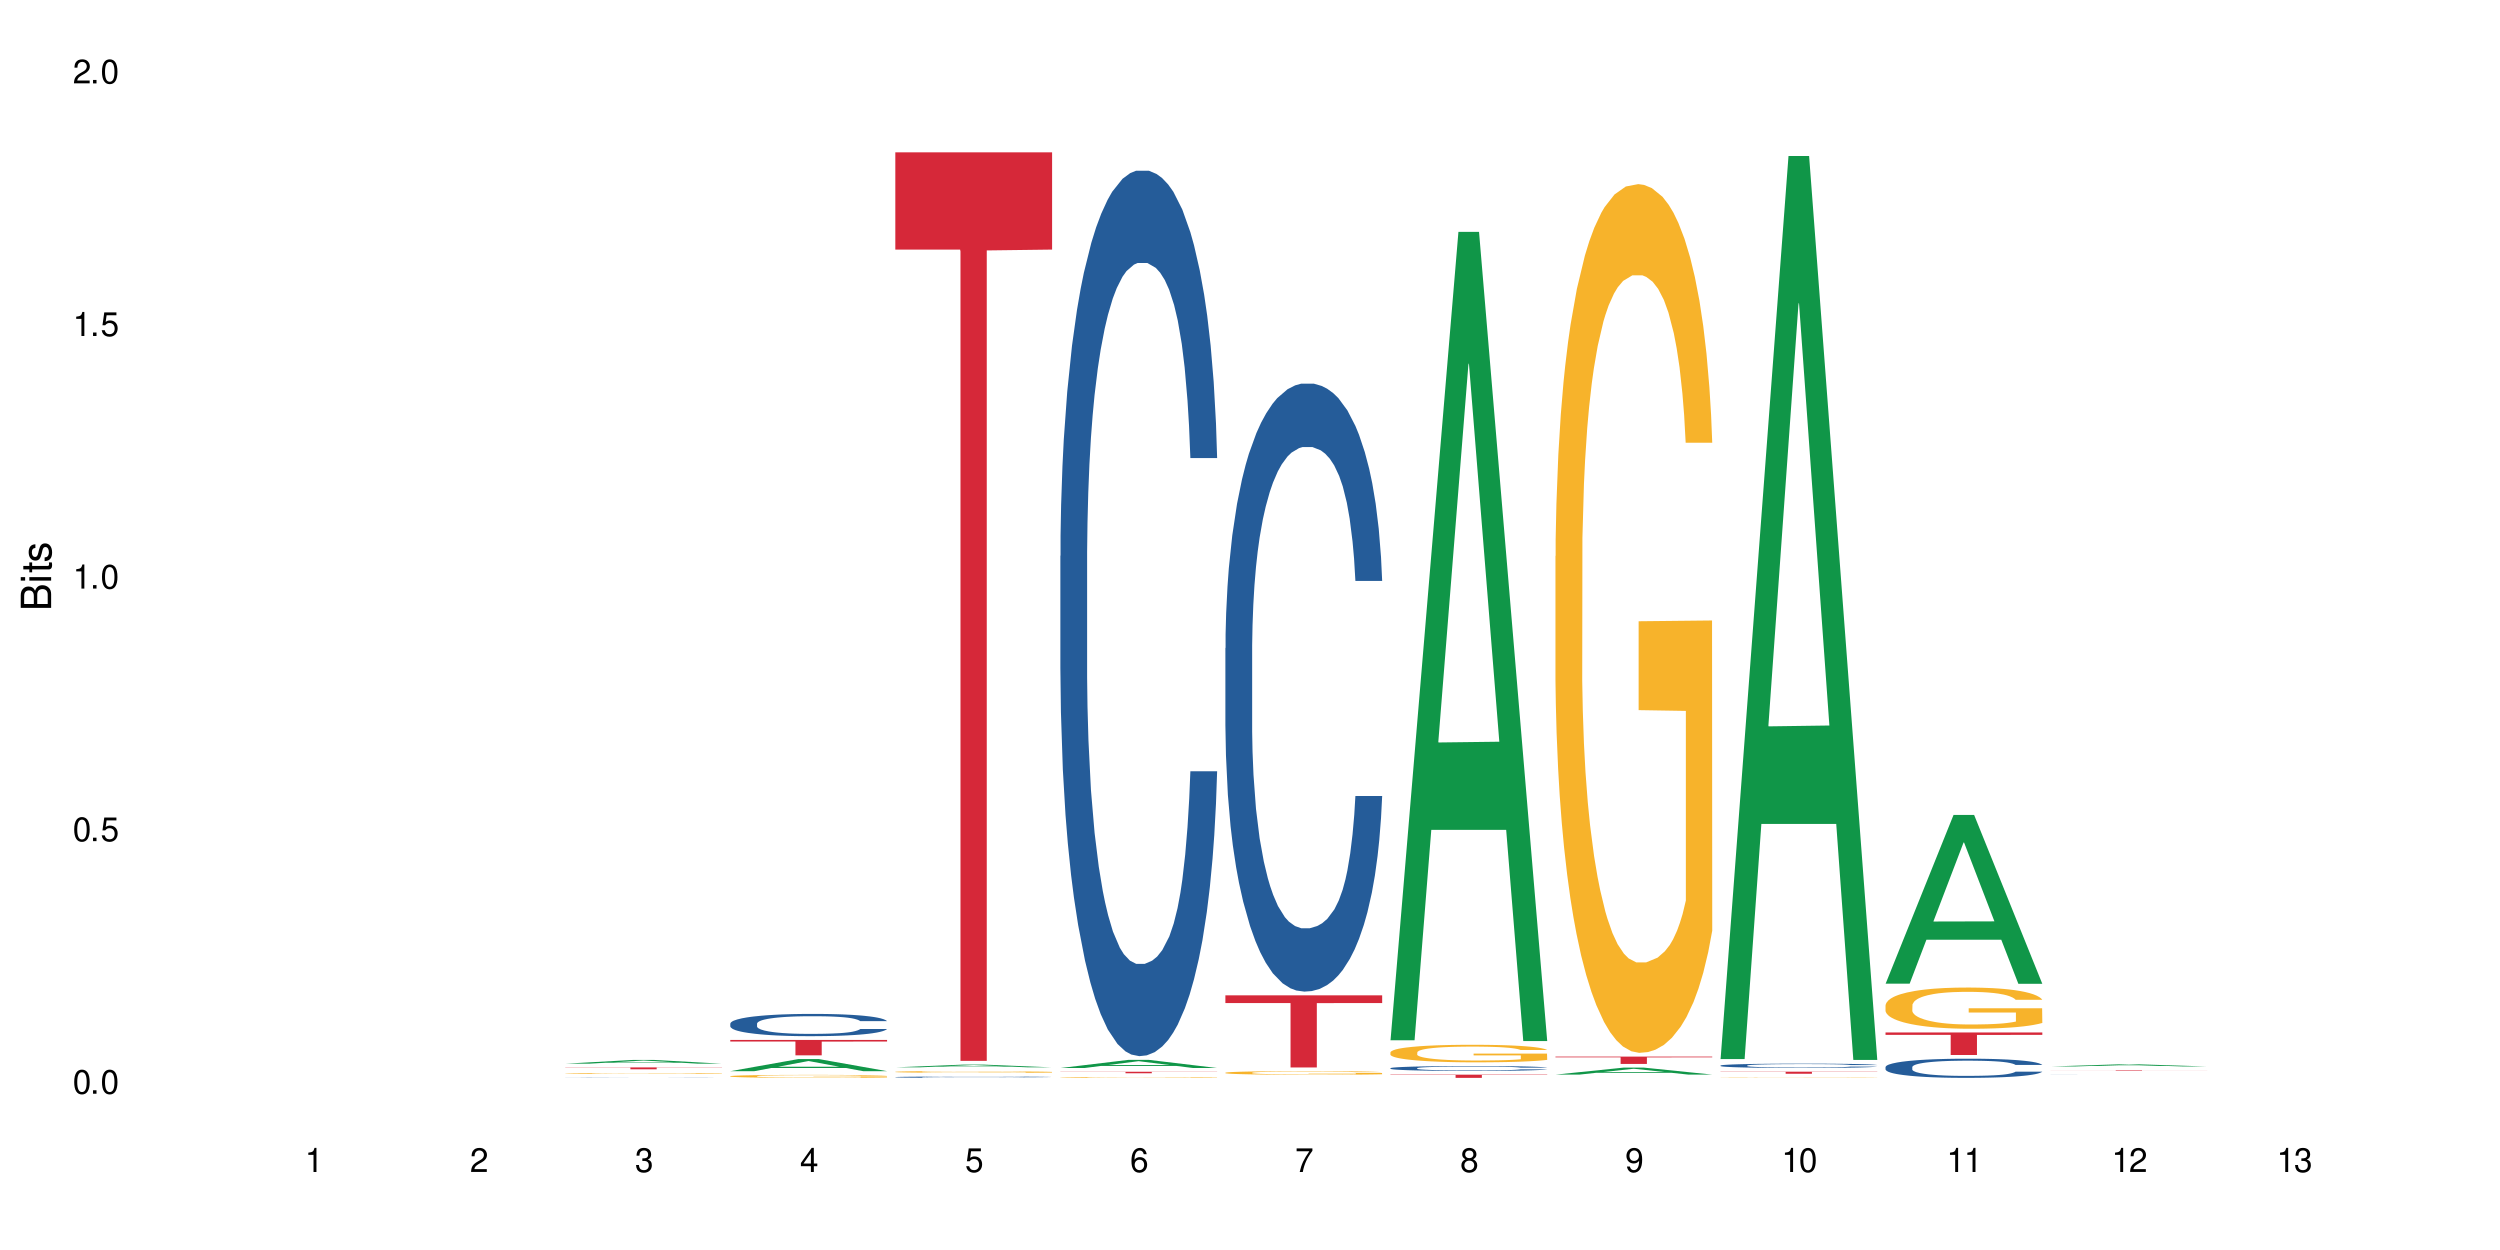 <?xml version="1.0" encoding="UTF-8"?>
<svg xmlns="http://www.w3.org/2000/svg" xmlns:xlink="http://www.w3.org/1999/xlink" width="720" height="360" viewBox="0 0 720 360">
<defs>
<g>
<g id="glyph-0-0">
</g>
<g id="glyph-0-1">
<path d="M 2.641 -6.938 C 2 -6.938 1.422 -6.656 1.078 -6.172 C 0.641 -5.562 0.406 -4.641 0.406 -3.359 C 0.406 -1.016 1.188 0.219 2.641 0.219 C 4.078 0.219 4.859 -1.016 4.859 -3.297 C 4.859 -4.641 4.656 -5.547 4.203 -6.172 C 3.844 -6.656 3.281 -6.938 2.641 -6.938 Z M 2.641 -6.188 C 3.547 -6.188 4 -5.25 4 -3.375 C 4 -1.406 3.562 -0.484 2.625 -0.484 C 1.734 -0.484 1.281 -1.438 1.281 -3.344 C 1.281 -5.25 1.734 -6.188 2.641 -6.188 Z M 2.641 -6.188 "/>
</g>
<g id="glyph-0-2">
<path d="M 1.828 -1 L 0.828 -1 L 0.828 0 L 1.828 0 Z M 1.828 -1 "/>
</g>
<g id="glyph-0-3">
<path d="M 4.562 -6.797 L 1.062 -6.797 L 0.547 -3.094 L 1.328 -3.094 C 1.719 -3.562 2.047 -3.734 2.578 -3.734 C 3.484 -3.734 4.062 -3.109 4.062 -2.094 C 4.062 -1.125 3.484 -0.531 2.578 -0.531 C 1.828 -0.531 1.375 -0.906 1.188 -1.672 L 0.328 -1.672 C 0.453 -1.109 0.547 -0.844 0.75 -0.594 C 1.125 -0.078 1.828 0.219 2.594 0.219 C 3.969 0.219 4.922 -0.781 4.922 -2.219 C 4.922 -3.562 4.031 -4.484 2.719 -4.484 C 2.25 -4.484 1.859 -4.359 1.469 -4.062 L 1.734 -5.969 L 4.562 -5.969 Z M 4.562 -6.797 "/>
</g>
<g id="glyph-0-4">
<path d="M 2.484 -4.938 L 2.484 0 L 3.328 0 L 3.328 -6.938 L 2.766 -6.938 C 2.469 -5.875 2.281 -5.734 0.984 -5.562 L 0.984 -4.938 Z M 2.484 -4.938 "/>
</g>
<g id="glyph-0-5">
<path d="M 4.859 -0.828 L 1.281 -0.828 C 1.359 -1.406 1.672 -1.781 2.5 -2.281 L 3.469 -2.828 C 4.406 -3.344 4.906 -4.062 4.906 -4.906 C 4.906 -5.484 4.672 -6.031 4.266 -6.406 C 3.859 -6.766 3.375 -6.938 2.719 -6.938 C 1.859 -6.938 1.219 -6.625 0.844 -6.031 C 0.609 -5.672 0.5 -5.234 0.484 -4.531 L 1.328 -4.531 C 1.359 -5.016 1.406 -5.281 1.531 -5.516 C 1.75 -5.938 2.188 -6.203 2.703 -6.203 C 3.469 -6.203 4.031 -5.641 4.031 -4.891 C 4.031 -4.344 3.719 -3.859 3.125 -3.516 L 2.234 -3 C 0.812 -2.172 0.406 -1.531 0.328 -0.016 L 4.859 -0.016 Z M 4.859 -0.828 "/>
</g>
<g id="glyph-0-6">
<path d="M 2.125 -3.188 L 2.578 -3.188 C 3.5 -3.188 3.984 -2.766 3.984 -1.922 C 3.984 -1.062 3.469 -0.531 2.594 -0.531 C 1.656 -0.531 1.203 -1 1.156 -2.016 L 0.312 -2.016 C 0.344 -1.453 0.438 -1.094 0.609 -0.781 C 0.953 -0.109 1.625 0.219 2.547 0.219 C 3.953 0.219 4.859 -0.625 4.859 -1.938 C 4.859 -2.828 4.516 -3.297 3.703 -3.594 C 4.344 -3.844 4.656 -4.328 4.656 -5.031 C 4.656 -6.219 3.875 -6.938 2.578 -6.938 C 1.203 -6.938 0.484 -6.172 0.453 -4.703 L 1.297 -4.703 C 1.312 -5.125 1.344 -5.359 1.453 -5.578 C 1.641 -5.969 2.062 -6.203 2.594 -6.203 C 3.344 -6.203 3.797 -5.75 3.797 -5 C 3.797 -4.516 3.609 -4.219 3.25 -4.047 C 3.016 -3.953 2.703 -3.922 2.125 -3.906 Z M 2.125 -3.188 "/>
</g>
<g id="glyph-0-7">
<path d="M 3.141 -1.672 L 3.141 0 L 3.984 0 L 3.984 -1.672 L 4.984 -1.672 L 4.984 -2.438 L 3.984 -2.438 L 3.984 -6.938 L 3.359 -6.938 L 0.266 -2.578 L 0.266 -1.672 Z M 3.141 -2.438 L 1 -2.438 L 3.141 -5.5 Z M 3.141 -2.438 "/>
</g>
<g id="glyph-0-8">
<path d="M 4.781 -5.125 C 4.609 -6.266 3.891 -6.938 2.844 -6.938 C 2.094 -6.938 1.422 -6.578 1.031 -5.953 C 0.594 -5.266 0.406 -4.422 0.406 -3.172 C 0.406 -2 0.578 -1.25 0.984 -0.641 C 1.359 -0.078 1.953 0.219 2.703 0.219 C 3.984 0.219 4.922 -0.75 4.922 -2.094 C 4.922 -3.375 4.062 -4.281 2.844 -4.281 C 2.172 -4.281 1.641 -4.031 1.281 -3.516 C 1.281 -5.234 1.828 -6.188 2.797 -6.188 C 3.391 -6.188 3.797 -5.797 3.938 -5.125 Z M 2.734 -3.531 C 3.547 -3.531 4.062 -2.953 4.062 -2.031 C 4.062 -1.156 3.484 -0.531 2.703 -0.531 C 1.922 -0.531 1.328 -1.188 1.328 -2.078 C 1.328 -2.938 1.906 -3.531 2.734 -3.531 Z M 2.734 -3.531 "/>
</g>
<g id="glyph-0-9">
<path d="M 4.984 -6.797 L 0.438 -6.797 L 0.438 -5.969 L 4.109 -5.969 C 2.5 -3.656 1.828 -2.234 1.328 0 L 2.219 0 C 2.594 -2.172 3.453 -4.047 4.984 -6.094 Z M 4.984 -6.797 "/>
</g>
<g id="glyph-0-10">
<path d="M 3.75 -3.656 C 4.469 -4.094 4.688 -4.438 4.688 -5.078 C 4.688 -6.172 3.844 -6.938 2.641 -6.938 C 1.438 -6.938 0.594 -6.172 0.594 -5.094 C 0.594 -4.438 0.812 -4.094 1.516 -3.656 C 0.734 -3.266 0.359 -2.703 0.359 -1.922 C 0.359 -0.656 1.281 0.219 2.641 0.219 C 3.984 0.219 4.922 -0.656 4.922 -1.922 C 4.922 -2.703 4.531 -3.266 3.75 -3.656 Z M 2.641 -6.188 C 3.359 -6.188 3.812 -5.75 3.812 -5.062 C 3.812 -4.406 3.344 -3.984 2.641 -3.984 C 1.922 -3.984 1.453 -4.406 1.453 -5.078 C 1.453 -5.75 1.922 -6.188 2.641 -6.188 Z M 2.641 -3.266 C 3.484 -3.266 4.062 -2.719 4.062 -1.906 C 4.062 -1.078 3.484 -0.531 2.625 -0.531 C 1.797 -0.531 1.219 -1.094 1.219 -1.906 C 1.219 -2.719 1.781 -3.266 2.641 -3.266 Z M 2.641 -3.266 "/>
</g>
<g id="glyph-0-11">
<path d="M 0.516 -1.578 C 0.672 -0.453 1.406 0.219 2.438 0.219 C 3.188 0.219 3.859 -0.141 4.266 -0.766 C 4.688 -1.453 4.891 -2.297 4.891 -3.547 C 4.891 -4.719 4.703 -5.453 4.312 -6.078 C 3.938 -6.641 3.344 -6.938 2.594 -6.938 C 1.297 -6.938 0.359 -5.969 0.359 -4.625 C 0.359 -3.344 1.234 -2.453 2.453 -2.453 C 3.094 -2.453 3.578 -2.672 4.016 -3.203 C 4 -1.484 3.469 -0.531 2.5 -0.531 C 1.906 -0.531 1.484 -0.906 1.359 -1.578 Z M 2.578 -6.203 C 3.375 -6.203 3.969 -5.531 3.969 -4.641 C 3.969 -3.797 3.391 -3.188 2.547 -3.188 C 1.734 -3.188 1.234 -3.766 1.234 -4.688 C 1.234 -5.562 1.797 -6.203 2.578 -6.203 Z M 2.578 -6.203 "/>
</g>
<g id="glyph-1-0">
</g>
<g id="glyph-1-1">
<path d="M 0 -0.953 L 0 -4.891 C 0 -5.719 -0.234 -6.344 -0.734 -6.797 C -1.188 -7.234 -1.812 -7.469 -2.5 -7.469 C -3.547 -7.469 -4.188 -7 -4.625 -5.875 C -4.984 -6.688 -5.625 -7.094 -6.531 -7.094 C -7.172 -7.094 -7.734 -6.859 -8.141 -6.391 C -8.562 -5.922 -8.75 -5.344 -8.75 -4.5 L -8.75 -0.953 Z M -4.984 -2.062 L -7.766 -2.062 L -7.766 -4.219 C -7.766 -4.844 -7.688 -5.203 -7.453 -5.5 C -7.219 -5.812 -6.859 -5.969 -6.375 -5.969 C -5.891 -5.969 -5.531 -5.812 -5.297 -5.5 C -5.062 -5.203 -4.984 -4.844 -4.984 -4.219 Z M -0.984 -2.062 L -4 -2.062 L -4 -4.781 C -4 -5.766 -3.438 -6.359 -2.484 -6.359 C -1.547 -6.359 -0.984 -5.766 -0.984 -4.781 Z M -0.984 -2.062 "/>
</g>
<g id="glyph-1-2">
<path d="M -6.281 -1.797 L -6.281 -0.797 L 0 -0.797 L 0 -1.797 Z M -8.75 -1.797 L -8.75 -0.797 L -7.484 -0.797 L -7.484 -1.797 Z M -8.75 -1.797 "/>
</g>
<g id="glyph-1-3">
<path d="M -6.281 -3.047 L -6.281 -2.016 L -8.016 -2.016 L -8.016 -1.016 L -6.281 -1.016 L -6.281 -0.172 L -5.469 -0.172 L -5.469 -1.016 L -0.719 -1.016 C -0.078 -1.016 0.281 -1.453 0.281 -2.234 C 0.281 -2.5 0.25 -2.719 0.188 -3.047 L -0.641 -3.047 C -0.609 -2.906 -0.594 -2.766 -0.594 -2.562 C -0.594 -2.141 -0.719 -2.016 -1.156 -2.016 L -5.469 -2.016 L -5.469 -3.047 Z M -6.281 -3.047 "/>
</g>
<g id="glyph-1-4">
<path d="M -4.531 -5.25 C -5.766 -5.25 -6.469 -4.422 -6.469 -2.969 C -6.469 -1.516 -5.719 -0.562 -4.547 -0.562 C -3.562 -0.562 -3.094 -1.062 -2.734 -2.562 L -2.516 -3.484 C -2.344 -4.188 -2.094 -4.469 -1.641 -4.469 C -1.047 -4.469 -0.641 -3.875 -0.641 -3 C -0.641 -2.453 -0.797 -2 -1.062 -1.75 C -1.25 -1.594 -1.422 -1.531 -1.875 -1.469 L -1.875 -0.406 C -0.422 -0.453 0.281 -1.266 0.281 -2.922 C 0.281 -4.5 -0.5 -5.516 -1.719 -5.516 C -2.656 -5.516 -3.172 -4.984 -3.469 -3.734 L -3.703 -2.766 C -3.891 -1.953 -4.156 -1.609 -4.594 -1.609 C -5.188 -1.609 -5.547 -2.125 -5.547 -2.938 C -5.547 -3.75 -5.203 -4.172 -4.531 -4.203 Z M -4.531 -5.25 "/>
</g>
</g>
</defs>
<rect x="-72" y="-36" width="864" height="432" fill="rgb(100%, 100%, 100%)" fill-opacity="1"/>
<path fill-rule="nonzero" fill="rgb(6.275%, 58.824%, 28.235%)" fill-opacity="1" d="M 162.793 306.34 L 162.84 306.34 L 182.379 305.258 L 188.312 305.258 L 207.945 306.344 L 201.047 306.344 L 196.125 306.059 L 174.562 306.059 L 169.738 306.34 L 162.793 306.34 L 176.637 305.941 L 194.148 305.941 L 185.418 305.434 L 185.32 305.434 L 185.223 305.438 L 176.59 305.941 L 176.637 305.941 Z M 162.793 306.34 "/>
<path fill-rule="nonzero" fill="rgb(14.51%, 36.078%, 60%)" fill-opacity="1" d="M 162.793 310.395 L 162.848 310.395 L 163.012 310.391 L 163.398 310.391 L 163.781 310.387 L 164.773 310.383 L 166.148 310.383 L 167.582 310.379 L 168.629 310.379 L 169.562 310.375 L 174.574 310.375 L 176.391 310.371 L 197.922 310.371 L 200.234 310.375 L 202.934 310.375 L 204.199 310.379 L 205.082 310.379 L 206.074 310.383 L 206.953 310.383 L 207.613 310.387 L 207.945 310.387 L 199.41 310.387 L 198.582 310.383 L 197.758 310.383 L 196.602 310.379 L 192.855 310.379 L 191.535 310.375 L 181.844 310.375 L 180.688 310.379 L 175.566 310.379 L 174.41 310.383 L 172.648 310.383 L 172.098 310.387 L 171.602 310.387 L 171.16 310.391 L 170.609 310.391 L 170.5 310.395 L 170.5 310.402 L 170.609 310.402 L 170.887 310.406 L 171.602 310.41 L 172.648 310.41 L 173.859 310.414 L 175.016 310.414 L 175.676 310.418 L 182.836 310.418 L 184.652 310.422 L 187.074 310.422 L 189.223 310.418 L 196.547 310.418 L 197.371 310.414 L 198.75 310.414 L 199.41 310.41 L 199.906 310.41 L 200.234 310.406 L 207.945 310.406 L 207.613 310.41 L 207.117 310.41 L 206.625 310.414 L 205.852 310.414 L 204.973 310.418 L 202.66 310.418 L 201.281 310.422 L 198.641 310.422 L 196.602 310.426 L 176.449 310.426 L 174.41 310.422 L 171.438 310.422 L 169.895 310.418 L 167.914 310.418 L 166.699 310.414 L 164.938 310.414 L 164.277 310.41 L 163.508 310.406 L 162.957 310.406 L 162.793 310.402 Z M 162.793 310.395 "/>
<path fill-rule="nonzero" fill="rgb(96.863%, 70.196%, 16.863%)" fill-opacity="1" d="M 162.793 309.145 L 162.848 309.145 L 162.848 309.141 L 163.066 309.129 L 163.617 309.113 L 164.332 309.098 L 165.105 309.09 L 165.602 309.086 L 166.426 309.078 L 167.141 309.07 L 168.957 309.059 L 171.27 309.051 L 172.539 309.047 L 173.969 309.039 L 176.008 309.035 L 176.941 309.035 L 179.805 309.031 L 183.055 309.027 L 190.543 309.027 L 193.629 309.031 L 195.391 309.035 L 196.766 309.035 L 198.199 309.039 L 199.961 309.043 L 201.613 309.051 L 202.934 309.055 L 204.254 309.062 L 205.355 309.07 L 206.293 309.082 L 207.117 309.09 L 207.613 309.102 L 207.945 309.109 L 200.289 309.109 L 199.852 309.102 L 199.355 309.094 L 198.527 309.086 L 197.703 309.078 L 196.875 309.074 L 195.336 309.066 L 194.012 309.062 L 192.363 309.059 L 190.766 309.059 L 188.949 309.055 L 184.926 309.055 L 182.285 309.059 L 180.742 309.059 L 179.641 309.062 L 178.098 309.066 L 177.164 309.07 L 176.613 309.07 L 174.961 309.078 L 173.859 309.086 L 173.254 309.09 L 172.484 309.098 L 171.934 309.105 L 171.328 309.113 L 170.996 309.121 L 170.555 309.137 L 170.5 309.184 L 170.664 309.191 L 170.996 309.203 L 171.438 309.211 L 172.098 309.223 L 172.758 309.227 L 173.914 309.238 L 174.906 309.246 L 175.676 309.25 L 177.164 309.254 L 177.77 309.258 L 179.199 309.262 L 180.688 309.266 L 182.504 309.27 L 183.883 309.27 L 186.082 309.273 L 188.891 309.273 L 192.195 309.27 L 194.289 309.27 L 195.719 309.266 L 196.656 309.266 L 197.812 309.262 L 198.641 309.258 L 199.41 309.258 L 200.348 309.254 L 200.348 309.191 L 186.746 309.191 L 186.746 309.164 L 207.891 309.164 L 207.945 309.262 L 206.789 309.27 L 205.355 309.273 L 203.98 309.281 L 202.547 309.285 L 200.512 309.289 L 198.859 309.293 L 196.324 309.297 L 194.012 309.297 L 191.59 309.301 L 184.652 309.301 L 182.23 309.297 L 180.301 309.297 L 176.777 309.289 L 174.574 309.285 L 173.145 309.281 L 171.656 309.277 L 170.172 309.27 L 168.848 309.262 L 167.969 309.258 L 167.086 309.25 L 166.148 309.242 L 165.27 309.234 L 164.609 309.227 L 164.004 309.219 L 163.562 309.211 L 163.121 309.199 L 162.902 309.191 L 162.793 309.184 Z M 162.793 309.145 "/>
<path fill-rule="nonzero" fill="rgb(83.922%, 15.686%, 22.353%)" fill-opacity="1" d="M 162.793 307.414 L 207.945 307.414 L 207.945 307.473 L 189.125 307.473 L 189.125 307.957 L 181.555 307.957 L 181.555 307.473 L 162.793 307.473 Z M 162.793 307.414 "/>
<path fill-rule="nonzero" fill="rgb(6.275%, 58.824%, 28.235%)" fill-opacity="1" d="M 210.32 308.496 L 210.371 308.492 L 229.906 305.016 L 235.84 305.016 L 255.477 308.496 L 248.578 308.496 L 243.656 307.59 L 222.094 307.59 L 217.27 308.496 L 210.32 308.496 L 224.168 307.215 L 241.68 307.211 L 232.945 305.586 L 232.852 305.582 L 232.754 305.594 L 224.117 307.211 L 224.168 307.215 Z M 210.32 308.496 "/>
<path fill-rule="nonzero" fill="rgb(14.51%, 36.078%, 60%)" fill-opacity="1" d="M 210.32 294.801 L 210.375 294.793 L 210.375 294.652 L 210.543 294.43 L 210.926 294.148 L 211.312 293.953 L 212.305 293.609 L 213.68 293.273 L 215.113 293.016 L 216.16 292.863 L 217.094 292.746 L 219.242 292.531 L 220.617 292.418 L 222.105 292.32 L 223.922 292.219 L 225.246 292.16 L 228.219 292.066 L 230.422 292.027 L 232.129 292.008 L 235.816 292.008 L 238.02 292.031 L 239.617 292.062 L 241.379 292.109 L 242.863 292.16 L 245.453 292.289 L 247.766 292.453 L 248.812 292.547 L 250.465 292.73 L 251.73 292.906 L 252.613 293.059 L 253.602 293.273 L 254.484 293.539 L 255.145 293.836 L 255.477 294.09 L 247.766 294.09 L 247.379 293.855 L 246.941 293.672 L 246.113 293.434 L 245.289 293.262 L 244.133 293.094 L 243.086 292.98 L 241.652 292.871 L 240.387 292.801 L 239.066 292.746 L 237.801 292.711 L 235.375 292.676 L 232.566 292.676 L 231.523 292.688 L 229.375 292.734 L 228.219 292.777 L 226.566 292.859 L 225.41 292.934 L 224.031 293.051 L 223.098 293.152 L 221.941 293.305 L 221.113 293.438 L 220.18 293.633 L 219.629 293.777 L 219.133 293.941 L 218.691 294.137 L 218.359 294.34 L 218.141 294.559 L 218.031 294.77 L 218.031 295.68 L 218.141 295.891 L 218.418 296.137 L 219.133 296.492 L 220.18 296.805 L 221.391 297.051 L 222.547 297.227 L 223.207 297.309 L 224.086 297.402 L 225.465 297.52 L 227.445 297.637 L 228.602 297.684 L 230.367 297.73 L 232.184 297.754 L 234.605 297.754 L 236.754 297.73 L 238.184 297.699 L 239.672 297.652 L 241.707 297.555 L 242.977 297.461 L 244.078 297.348 L 244.902 297.238 L 245.453 297.145 L 246.277 296.961 L 246.941 296.762 L 247.438 296.559 L 247.766 296.359 L 255.477 296.359 L 255.145 296.594 L 254.648 296.82 L 254.152 296.992 L 253.383 297.195 L 252.5 297.379 L 251.234 297.582 L 250.188 297.719 L 248.812 297.863 L 247.547 297.977 L 246.168 298.074 L 244.133 298.191 L 242.809 298.25 L 241.379 298.305 L 239.672 298.352 L 237.523 298.391 L 235.211 298.414 L 233.062 298.422 L 230.75 298.41 L 229.043 298.387 L 226.785 298.332 L 223.977 298.227 L 221.941 298.117 L 220.344 298.004 L 218.965 297.887 L 217.426 297.73 L 215.441 297.473 L 214.23 297.273 L 213.406 297.109 L 212.469 296.879 L 211.809 296.676 L 211.039 296.348 L 210.488 295.93 L 210.32 295.609 Z M 210.32 294.801 "/>
<path fill-rule="nonzero" fill="rgb(96.863%, 70.196%, 16.863%)" fill-opacity="1" d="M 210.32 309.934 L 210.375 309.934 L 210.375 309.918 L 210.598 309.883 L 211.148 309.836 L 211.863 309.797 L 212.633 309.766 L 213.129 309.746 L 213.957 309.723 L 214.672 309.707 L 216.488 309.672 L 218.801 309.637 L 220.066 309.625 L 221.5 309.609 L 223.539 309.598 L 224.473 309.59 L 227.336 309.578 L 230.586 309.57 L 234.164 309.566 L 235.816 309.57 L 238.074 309.57 L 241.156 309.582 L 242.922 309.59 L 244.297 309.598 L 245.73 309.605 L 247.492 309.621 L 249.145 309.641 L 250.465 309.66 L 251.785 309.684 L 252.887 309.707 L 253.824 309.734 L 254.648 309.77 L 255.145 309.797 L 255.477 309.824 L 247.82 309.824 L 247.379 309.797 L 246.887 309.773 L 246.059 309.75 L 245.234 309.73 L 244.406 309.715 L 242.863 309.695 L 241.543 309.684 L 239.891 309.672 L 238.293 309.664 L 236.477 309.66 L 235.375 309.656 L 232.457 309.656 L 229.816 309.664 L 228.273 309.668 L 227.172 309.676 L 225.629 309.688 L 224.695 309.699 L 224.145 309.703 L 222.492 309.727 L 221.391 309.75 L 220.785 309.766 L 220.012 309.789 L 219.461 309.809 L 218.855 309.84 L 218.527 309.863 L 218.086 309.918 L 218.031 310.059 L 218.195 310.09 L 218.527 310.121 L 218.965 310.148 L 219.629 310.18 L 220.289 310.199 L 221.445 310.23 L 222.438 310.25 L 223.207 310.266 L 224.695 310.285 L 225.301 310.293 L 226.73 310.309 L 228.219 310.32 L 230.035 310.328 L 231.41 310.332 L 233.613 310.336 L 236.422 310.336 L 239.727 310.332 L 241.82 310.324 L 243.25 310.32 L 244.188 310.312 L 245.344 310.305 L 246.168 310.297 L 246.941 310.289 L 247.875 310.277 L 247.875 310.09 L 234.273 310.086 L 234.273 310 L 255.422 310 L 255.477 310.305 L 254.32 310.328 L 252.887 310.348 L 251.512 310.363 L 250.078 310.375 L 248.043 310.391 L 246.391 310.398 L 243.855 310.41 L 241.543 310.418 L 239.121 310.422 L 236.973 310.426 L 232.184 310.426 L 229.758 310.418 L 227.832 310.414 L 226.07 310.406 L 224.309 310.395 L 222.105 310.379 L 220.672 310.367 L 219.188 310.348 L 217.699 310.328 L 216.379 310.309 L 215.496 310.293 L 214.617 310.273 L 213.68 310.25 L 212.801 310.223 L 212.137 310.199 L 211.531 310.172 L 211.094 310.145 L 210.652 310.109 L 210.43 310.082 L 210.32 310.059 Z M 210.32 309.934 "/>
<path fill-rule="nonzero" fill="rgb(83.922%, 15.686%, 22.353%)" fill-opacity="1" d="M 210.32 299.492 L 255.477 299.492 L 255.477 299.969 L 236.656 299.973 L 236.656 303.945 L 229.086 303.945 L 229.086 299.977 L 228.977 299.969 L 210.32 299.969 Z M 210.32 299.492 "/>
<path fill-rule="nonzero" fill="rgb(6.275%, 58.824%, 28.235%)" fill-opacity="1" d="M 257.852 307.398 L 257.898 307.398 L 277.438 306.605 L 283.371 306.605 L 303.004 307.398 L 296.105 307.398 L 291.188 307.191 L 269.621 307.191 L 264.797 307.398 L 257.852 307.398 L 271.695 307.105 L 289.207 307.105 L 280.477 306.734 L 280.379 306.734 L 280.285 306.738 L 271.648 307.105 L 271.695 307.105 Z M 257.852 307.398 "/>
<path fill-rule="nonzero" fill="rgb(14.51%, 36.078%, 60%)" fill-opacity="1" d="M 257.852 310.207 L 257.906 310.207 L 257.906 310.199 L 258.07 310.184 L 258.457 310.168 L 258.844 310.156 L 259.832 310.133 L 261.211 310.113 L 262.641 310.098 L 263.688 310.09 L 264.625 310.082 L 266.773 310.07 L 268.148 310.062 L 269.637 310.055 L 271.453 310.051 L 272.773 310.047 L 275.746 310.039 L 287.145 310.039 L 288.91 310.043 L 290.395 310.047 L 292.984 310.055 L 295.297 310.062 L 296.344 310.07 L 297.996 310.082 L 299.262 310.09 L 300.141 310.102 L 301.133 310.113 L 302.016 310.129 L 302.676 310.148 L 303.004 310.164 L 295.297 310.164 L 294.91 310.148 L 294.469 310.137 L 293.645 310.125 L 292.816 310.113 L 291.66 310.102 L 290.617 310.098 L 289.184 310.09 L 287.918 310.086 L 286.598 310.082 L 285.328 310.078 L 279.051 310.078 L 276.902 310.082 L 275.746 310.082 L 274.098 310.09 L 272.941 310.094 L 271.562 310.102 L 270.625 310.105 L 269.469 310.117 L 268.645 310.125 L 267.707 310.137 L 267.156 310.145 L 266.66 310.156 L 266.223 310.168 L 265.891 310.18 L 265.672 310.191 L 265.562 310.203 L 265.562 310.258 L 265.672 310.273 L 265.945 310.289 L 266.66 310.309 L 267.707 310.328 L 268.918 310.344 L 270.074 310.352 L 270.738 310.359 L 271.617 310.363 L 272.996 310.371 L 274.977 310.379 L 276.133 310.383 L 277.895 310.383 L 279.711 310.387 L 282.137 310.387 L 284.281 310.383 L 285.715 310.383 L 287.203 310.379 L 289.238 310.375 L 290.504 310.367 L 291.605 310.359 L 292.434 310.355 L 292.984 310.348 L 293.809 310.336 L 294.469 310.324 L 294.965 310.312 L 295.297 310.301 L 303.004 310.301 L 302.676 310.316 L 301.684 310.34 L 300.914 310.352 L 300.031 310.363 L 298.766 310.375 L 297.719 310.383 L 296.344 310.391 L 295.074 310.398 L 293.699 310.406 L 291.66 310.41 L 290.34 310.414 L 288.91 310.418 L 287.203 310.422 L 285.055 310.426 L 278.281 310.426 L 276.574 310.422 L 274.316 310.422 L 271.508 310.414 L 269.469 310.406 L 267.875 310.402 L 266.496 310.395 L 264.953 310.383 L 262.973 310.367 L 261.762 310.355 L 260.934 310.348 L 260 310.332 L 259.34 310.32 L 258.566 310.301 L 258.016 310.273 L 257.852 310.254 Z M 257.852 310.207 "/>
<path fill-rule="nonzero" fill="rgb(96.863%, 70.196%, 16.863%)" fill-opacity="1" d="M 257.852 308.684 L 257.906 308.684 L 257.906 308.672 L 258.125 308.652 L 258.676 308.625 L 259.395 308.602 L 260.164 308.582 L 260.66 308.574 L 261.484 308.559 L 262.203 308.551 L 264.02 308.531 L 266.332 308.512 L 267.598 308.504 L 269.031 308.496 L 271.066 308.484 L 272.004 308.484 L 274.867 308.477 L 278.117 308.473 L 281.695 308.469 L 283.348 308.469 L 285.605 308.473 L 288.688 308.477 L 290.449 308.48 L 291.828 308.484 L 293.258 308.492 L 295.02 308.5 L 296.672 308.512 L 297.996 308.523 L 299.316 308.535 L 300.418 308.551 L 301.352 308.566 L 302.18 308.586 L 302.676 308.602 L 303.004 308.617 L 295.352 308.617 L 294.91 308.602 L 294.414 308.59 L 293.59 308.574 L 292.762 308.562 L 291.938 308.555 L 290.395 308.543 L 289.074 308.535 L 287.422 308.531 L 285.824 308.527 L 284.008 308.523 L 277.344 308.523 L 275.805 308.527 L 274.703 308.531 L 273.16 308.539 L 272.223 308.543 L 271.672 308.547 L 270.02 308.562 L 268.918 308.574 L 268.312 308.582 L 267.543 308.598 L 266.992 308.609 L 266.387 308.629 L 266.055 308.641 L 265.617 308.672 L 265.562 308.754 L 265.727 308.77 L 266.055 308.789 L 266.496 308.805 L 267.156 308.824 L 267.82 308.836 L 268.977 308.855 L 269.965 308.867 L 270.738 308.875 L 272.223 308.887 L 272.828 308.891 L 274.262 308.898 L 275.746 308.906 L 277.566 308.91 L 278.941 308.914 L 287.258 308.914 L 289.348 308.91 L 290.781 308.906 L 291.719 308.902 L 292.875 308.898 L 293.699 308.891 L 294.469 308.887 L 295.406 308.879 L 295.406 308.77 L 281.805 308.77 L 281.805 308.719 L 302.949 308.719 L 303.004 308.898 L 301.848 308.91 L 300.418 308.922 L 299.039 308.93 L 297.609 308.938 L 295.57 308.945 L 293.918 308.953 L 291.387 308.957 L 289.074 308.961 L 286.652 308.965 L 277.289 308.965 L 275.363 308.961 L 273.602 308.953 L 271.84 308.949 L 269.637 308.938 L 268.203 308.934 L 266.719 308.922 L 265.23 308.91 L 263.91 308.898 L 263.027 308.891 L 262.148 308.879 L 261.211 308.863 L 260.328 308.848 L 259.668 308.836 L 259.062 308.82 L 258.621 308.805 L 258.184 308.785 L 257.961 308.766 L 257.852 308.754 Z M 257.852 308.684 "/>
<path fill-rule="nonzero" fill="rgb(83.922%, 15.686%, 22.353%)" fill-opacity="1" d="M 257.852 43.871 L 303.004 43.871 L 303.004 71.879 L 284.188 72.125 L 284.188 305.535 L 276.617 305.535 L 276.617 72.371 L 276.504 71.879 L 257.852 71.879 Z M 257.852 43.871 "/>
<path fill-rule="nonzero" fill="rgb(6.275%, 58.824%, 28.235%)" fill-opacity="1" d="M 305.383 307.59 L 305.43 307.586 L 324.969 305.246 L 330.902 305.246 L 350.535 307.59 L 343.637 307.59 L 338.715 306.98 L 317.152 306.98 L 312.328 307.59 L 305.383 307.59 L 319.227 306.727 L 336.738 306.723 L 328.008 305.629 L 327.91 305.625 L 327.812 305.633 L 319.18 306.723 L 319.227 306.727 Z M 305.383 307.59 "/>
<path fill-rule="nonzero" fill="rgb(14.51%, 36.078%, 60%)" fill-opacity="1" d="M 305.383 160.121 L 305.438 159.891 L 305.438 154.293 L 305.602 145.438 L 305.988 134.25 L 306.371 126.555 L 307.363 112.805 L 308.742 99.516 L 310.172 89.262 L 311.219 83.199 L 312.156 78.539 L 314.301 69.914 L 315.68 65.484 L 317.164 61.523 L 318.984 57.559 L 320.305 55.23 L 323.277 51.5 L 325.48 49.867 L 327.188 49.168 L 330.879 49.168 L 333.078 50.102 L 334.676 51.266 L 336.438 53.133 L 337.926 55.23 L 340.512 60.359 L 342.828 66.883 L 343.871 70.613 L 345.523 77.84 L 346.789 84.832 L 347.672 90.895 L 348.664 99.516 L 349.543 110.008 L 350.203 121.895 L 350.535 131.918 L 342.828 131.918 L 342.441 122.594 L 342 115.367 L 341.176 105.812 L 340.348 99.051 L 339.191 92.293 L 338.145 87.863 L 336.715 83.434 L 335.449 80.637 L 334.125 78.539 L 332.859 77.141 L 330.438 75.742 L 327.629 75.742 L 326.582 76.207 L 324.434 78.074 L 323.277 79.703 L 321.625 82.969 L 320.469 85.996 L 319.094 90.66 L 318.156 94.621 L 317 100.684 L 316.176 106.043 L 315.238 113.734 L 314.688 119.562 L 314.191 126.09 L 313.75 133.781 L 313.422 141.941 L 313.199 150.566 L 313.09 158.957 L 313.09 195.086 L 313.199 203.477 L 313.477 213.27 L 314.191 227.488 L 315.238 239.84 L 316.449 249.629 L 317.605 256.625 L 318.266 259.887 L 319.148 263.617 L 320.523 268.277 L 322.508 272.941 L 323.664 274.805 L 325.426 276.668 L 327.242 277.602 L 329.664 277.602 L 331.812 276.668 L 333.246 275.504 L 334.73 273.641 L 336.77 269.676 L 338.035 265.949 L 339.137 261.52 L 339.961 257.09 L 340.512 253.359 L 341.34 246.133 L 342 238.211 L 342.496 230.051 L 342.828 222.125 L 350.535 222.125 L 350.203 231.449 L 349.711 240.539 L 349.215 247.301 L 348.441 255.457 L 347.562 262.684 L 346.297 270.844 L 345.25 276.203 L 343.871 282.031 L 342.605 286.461 L 341.23 290.422 L 339.191 295.086 L 337.871 297.414 L 336.438 299.512 L 334.73 301.379 L 332.586 303.008 L 330.27 303.941 L 328.125 304.176 L 325.812 303.707 L 324.105 302.777 L 321.848 300.68 L 319.039 296.484 L 317 292.055 L 315.402 287.625 L 314.027 282.965 L 312.484 276.668 L 310.504 266.414 L 309.293 258.488 L 308.465 251.961 L 307.531 242.871 L 306.867 234.711 L 306.098 221.66 L 305.547 205.109 L 305.383 192.289 Z M 305.383 160.121 "/>
<path fill-rule="nonzero" fill="rgb(96.863%, 70.196%, 16.863%)" fill-opacity="1" d="M 305.383 310.281 L 305.438 310.281 L 305.438 310.277 L 305.656 310.266 L 306.207 310.25 L 306.922 310.238 L 307.695 310.23 L 308.191 310.227 L 309.016 310.219 L 309.73 310.215 L 311.551 310.203 L 313.863 310.191 L 315.129 310.188 L 316.559 310.184 L 318.598 310.18 L 319.535 310.18 L 322.398 310.176 L 325.645 310.172 L 333.137 310.172 L 336.219 310.176 L 337.98 310.18 L 339.355 310.18 L 340.789 310.184 L 342.551 310.188 L 344.203 310.195 L 345.523 310.199 L 346.848 310.207 L 347.949 310.215 L 348.883 310.223 L 349.711 310.23 L 350.203 310.238 L 350.535 310.246 L 342.883 310.246 L 342.441 310.238 L 341.945 310.234 L 341.121 310.227 L 340.293 310.219 L 339.469 310.215 L 337.926 310.211 L 336.605 310.207 L 334.953 310.203 L 333.355 310.199 L 324.875 310.199 L 323.332 310.203 L 322.23 310.203 L 320.691 310.207 L 319.754 310.211 L 319.203 310.211 L 317.551 310.219 L 316.449 310.227 L 315.844 310.23 L 315.074 310.238 L 314.523 310.242 L 313.918 310.254 L 313.586 310.258 L 313.145 310.273 L 313.09 310.316 L 313.258 310.324 L 313.586 310.336 L 314.027 310.344 L 315.348 310.359 L 316.504 310.367 L 317.496 310.375 L 318.266 310.379 L 319.754 310.383 L 320.359 310.387 L 321.793 310.391 L 323.277 310.395 L 325.094 310.398 L 334.785 310.398 L 336.879 310.395 L 339.246 310.395 L 340.402 310.391 L 341.23 310.387 L 342 310.387 L 342.938 310.383 L 342.938 310.324 L 329.336 310.324 L 329.336 310.301 L 350.48 310.301 L 350.535 310.391 L 349.379 310.395 L 347.949 310.402 L 346.57 310.406 L 345.141 310.41 L 343.102 310.414 L 341.449 310.418 L 338.918 310.422 L 336.605 310.422 L 334.18 310.426 L 324.82 310.426 L 322.895 310.422 L 321.129 310.418 L 319.367 310.418 L 317.164 310.41 L 315.734 310.406 L 314.246 310.402 L 312.762 310.398 L 311.438 310.391 L 310.559 310.387 L 309.676 310.379 L 308.742 310.375 L 307.859 310.367 L 307.199 310.359 L 306.594 310.352 L 306.152 310.344 L 305.711 310.332 L 305.492 310.324 L 305.383 310.316 Z M 305.383 310.281 "/>
<path fill-rule="nonzero" fill="rgb(83.922%, 15.686%, 22.353%)" fill-opacity="1" d="M 305.383 308.664 L 350.535 308.664 L 350.535 308.711 L 331.719 308.711 L 331.719 309.102 L 324.145 309.102 L 324.145 308.711 L 305.383 308.711 Z M 305.383 308.664 "/>
<path fill-rule="nonzero" fill="rgb(14.51%, 36.078%, 60%)" fill-opacity="1" d="M 352.91 186.68 L 352.969 186.52 L 352.969 182.68 L 353.133 176.598 L 353.52 168.914 L 353.902 163.633 L 354.895 154.191 L 356.27 145.07 L 357.703 138.027 L 358.75 133.867 L 359.684 130.668 L 361.832 124.746 L 363.211 121.703 L 364.695 118.984 L 366.512 116.262 L 367.836 114.664 L 370.809 112.102 L 373.012 110.98 L 374.719 110.5 L 378.406 110.5 L 380.609 111.141 L 382.207 111.941 L 383.969 113.223 L 385.457 114.664 L 388.043 118.184 L 390.355 122.664 L 391.402 125.227 L 393.055 130.188 L 394.32 134.988 L 395.203 139.148 L 396.195 145.07 L 397.074 152.273 L 397.734 160.434 L 398.066 167.316 L 390.355 167.316 L 389.973 160.914 L 389.531 155.953 L 388.703 149.391 L 387.879 144.75 L 386.723 140.109 L 385.676 137.066 L 384.246 134.027 L 382.977 132.105 L 381.656 130.668 L 380.391 129.707 L 377.965 128.746 L 375.16 128.746 L 374.113 129.066 L 371.965 130.348 L 370.809 131.465 L 369.156 133.707 L 368 135.789 L 366.625 138.988 L 365.688 141.711 L 364.531 145.871 L 363.703 149.551 L 362.77 154.832 L 362.219 158.832 L 361.723 163.316 L 361.281 168.598 L 360.953 174.199 L 360.73 180.117 L 360.621 185.879 L 360.621 210.688 L 360.73 216.449 L 361.008 223.168 L 361.723 232.934 L 362.77 241.414 L 363.98 248.137 L 365.137 252.938 L 365.797 255.18 L 366.68 257.738 L 368.055 260.938 L 370.039 264.141 L 371.195 265.422 L 372.957 266.699 L 374.773 267.34 L 377.195 267.34 L 379.344 266.699 L 380.773 265.902 L 382.262 264.621 L 384.301 261.898 L 385.566 259.34 L 386.668 256.297 L 387.492 253.258 L 388.043 250.695 L 388.871 245.734 L 389.531 240.293 L 390.027 234.691 L 390.355 229.25 L 398.066 229.25 L 397.734 235.652 L 397.238 241.895 L 396.742 246.535 L 395.973 252.137 L 395.094 257.098 L 393.824 262.699 L 392.781 266.379 L 391.402 270.383 L 390.137 273.422 L 388.758 276.145 L 386.723 279.344 L 385.402 280.945 L 383.969 282.383 L 382.262 283.664 L 380.113 284.785 L 377.801 285.426 L 375.652 285.586 L 373.34 285.266 L 371.633 284.625 L 369.375 283.184 L 366.566 280.305 L 364.531 277.262 L 362.934 274.223 L 361.559 271.023 L 360.016 266.699 L 358.031 259.66 L 356.82 254.219 L 355.996 249.738 L 355.059 243.496 L 354.398 237.895 L 353.629 228.93 L 353.078 217.566 L 352.91 208.766 Z M 352.91 186.68 "/>
<path fill-rule="nonzero" fill="rgb(96.863%, 70.196%, 16.863%)" fill-opacity="1" d="M 352.91 308.938 L 352.969 308.938 L 352.969 308.918 L 353.188 308.875 L 353.738 308.816 L 354.453 308.77 L 355.227 308.73 L 355.719 308.711 L 356.547 308.684 L 357.262 308.66 L 359.078 308.617 L 361.391 308.578 L 362.66 308.562 L 364.09 308.547 L 366.129 308.527 L 367.062 308.52 L 369.926 308.504 L 373.176 308.496 L 376.754 308.492 L 378.406 308.492 L 380.664 308.496 L 383.75 308.508 L 385.512 308.516 L 386.887 308.527 L 388.32 308.539 L 390.082 308.559 L 391.734 308.582 L 393.055 308.605 L 394.375 308.633 L 395.477 308.664 L 396.414 308.695 L 397.238 308.734 L 397.734 308.77 L 398.066 308.801 L 390.41 308.801 L 389.973 308.77 L 389.477 308.742 L 388.648 308.711 L 387.824 308.688 L 386.996 308.672 L 385.457 308.648 L 384.133 308.633 L 382.48 308.617 L 380.887 308.609 L 379.066 308.605 L 377.965 308.602 L 375.047 308.602 L 372.406 308.609 L 370.863 308.617 L 369.762 308.625 L 368.219 308.637 L 367.285 308.648 L 366.734 308.656 L 365.082 308.688 L 363.98 308.715 L 363.375 308.73 L 362.602 308.758 L 362.055 308.785 L 361.445 308.824 L 361.117 308.852 L 360.676 308.918 L 360.621 309.086 L 360.785 309.125 L 361.117 309.164 L 361.559 309.195 L 362.219 309.234 L 362.879 309.262 L 364.035 309.297 L 365.027 309.32 L 365.797 309.34 L 367.285 309.363 L 367.891 309.371 L 369.32 309.391 L 370.809 309.402 L 372.625 309.414 L 374.004 309.418 L 376.203 309.426 L 379.012 309.426 L 382.316 309.418 L 384.41 309.41 L 385.84 309.402 L 386.777 309.398 L 387.934 309.387 L 388.758 309.379 L 389.531 309.367 L 390.465 309.352 L 390.465 309.125 L 376.867 309.121 L 376.867 309.016 L 398.012 309.016 L 398.066 309.387 L 396.91 309.414 L 395.477 309.438 L 394.102 309.457 L 392.668 309.473 L 390.633 309.488 L 388.98 309.5 L 386.445 309.516 L 384.133 309.523 L 381.711 309.527 L 379.562 309.531 L 374.773 309.531 L 372.352 309.523 L 370.422 309.52 L 366.898 309.496 L 364.695 309.477 L 363.266 309.461 L 361.777 309.441 L 360.289 309.418 L 358.969 309.391 L 358.09 309.371 L 357.207 309.348 L 356.27 309.32 L 355.391 309.285 L 354.73 309.258 L 354.125 309.223 L 353.684 309.191 L 353.242 309.148 L 353.023 309.117 L 352.91 309.086 Z M 352.91 308.938 "/>
<path fill-rule="nonzero" fill="rgb(83.922%, 15.686%, 22.353%)" fill-opacity="1" d="M 352.91 286.656 L 398.066 286.656 L 398.066 288.879 L 379.246 288.898 L 379.246 307.422 L 371.676 307.422 L 371.676 288.918 L 371.566 288.879 L 352.91 288.879 Z M 352.91 286.656 "/>
<path fill-rule="nonzero" fill="rgb(6.275%, 58.824%, 28.235%)" fill-opacity="1" d="M 400.441 299.605 L 400.492 299.387 L 420.027 66.785 L 425.961 66.785 L 445.598 299.824 L 438.699 299.824 L 433.777 238.996 L 412.215 238.996 L 407.391 299.605 L 400.441 299.605 L 414.289 213.832 L 431.801 213.613 L 423.066 104.859 L 422.973 104.641 L 422.875 105.297 L 414.238 213.613 L 414.289 213.832 Z M 400.441 299.605 "/>
<path fill-rule="nonzero" fill="rgb(14.51%, 36.078%, 60%)" fill-opacity="1" d="M 400.441 307.633 L 400.496 307.633 L 400.496 307.602 L 400.664 307.555 L 401.047 307.492 L 401.434 307.449 L 402.426 307.375 L 403.801 307.301 L 405.234 307.246 L 406.277 307.211 L 407.215 307.184 L 409.363 307.137 L 410.738 307.113 L 412.227 307.094 L 414.043 307.07 L 415.363 307.059 L 418.34 307.035 L 420.539 307.027 L 422.246 307.023 L 425.938 307.023 L 428.141 307.027 L 429.738 307.035 L 431.5 307.047 L 432.984 307.059 L 435.574 307.086 L 437.887 307.121 L 438.934 307.141 L 440.586 307.18 L 441.852 307.219 L 442.73 307.254 L 443.723 307.301 L 444.605 307.359 L 445.266 307.422 L 445.598 307.48 L 437.887 307.48 L 437.5 307.426 L 437.062 307.387 L 436.234 307.336 L 435.41 307.297 L 434.254 307.262 L 433.207 307.238 L 431.773 307.211 L 430.508 307.195 L 429.188 307.184 L 427.918 307.18 L 425.496 307.172 L 421.641 307.172 L 419.496 307.184 L 418.34 307.191 L 416.688 307.211 L 415.531 307.227 L 414.152 307.254 L 413.219 307.273 L 412.062 307.309 L 411.234 307.336 L 410.301 307.379 L 409.75 307.41 L 409.254 307.445 L 408.812 307.488 L 408.48 307.535 L 408.262 307.582 L 408.152 307.629 L 408.152 307.824 L 408.262 307.871 L 408.535 307.926 L 409.254 308.004 L 410.301 308.07 L 411.512 308.125 L 412.668 308.164 L 413.328 308.18 L 414.207 308.203 L 415.586 308.227 L 417.566 308.254 L 418.723 308.262 L 420.484 308.273 L 422.305 308.277 L 424.727 308.277 L 426.875 308.273 L 428.305 308.266 L 429.793 308.258 L 431.828 308.234 L 433.098 308.215 L 434.195 308.191 L 435.023 308.164 L 435.574 308.145 L 436.398 308.105 L 437.062 308.062 L 437.555 308.016 L 437.887 307.973 L 445.598 307.973 L 445.266 308.023 L 444.77 308.074 L 444.273 308.113 L 443.504 308.156 L 442.621 308.195 L 441.355 308.242 L 440.309 308.27 L 438.934 308.305 L 437.668 308.328 L 436.289 308.348 L 434.254 308.375 L 432.93 308.387 L 431.5 308.398 L 429.793 308.41 L 427.645 308.418 L 425.332 308.422 L 423.184 308.426 L 420.871 308.422 L 419.164 308.418 L 416.906 308.406 L 414.098 308.383 L 412.062 308.359 L 410.465 308.332 L 409.086 308.309 L 407.547 308.273 L 405.562 308.219 L 404.352 308.172 L 403.527 308.137 L 402.59 308.086 L 401.93 308.043 L 401.156 307.973 L 400.605 307.879 L 400.441 307.809 Z M 400.441 307.633 "/>
<path fill-rule="nonzero" fill="rgb(96.863%, 70.196%, 16.863%)" fill-opacity="1" d="M 400.441 303.062 L 400.496 303.059 L 400.496 302.965 L 400.719 302.758 L 401.27 302.473 L 401.984 302.234 L 402.754 302.051 L 403.25 301.953 L 404.078 301.816 L 404.793 301.715 L 406.609 301.508 L 408.922 301.312 L 410.188 301.23 L 411.621 301.152 L 413.656 301.062 L 414.594 301.031 L 417.457 300.957 L 420.707 300.91 L 424.285 300.898 L 425.938 300.902 L 428.195 300.918 L 431.277 300.969 L 433.039 301.016 L 434.418 301.062 L 435.848 301.121 L 437.609 301.215 L 439.262 301.324 L 440.586 301.438 L 441.906 301.574 L 443.008 301.723 L 443.945 301.887 L 444.77 302.078 L 445.266 302.242 L 445.598 302.402 L 437.941 302.402 L 437.5 302.242 L 437.004 302.117 L 436.18 301.965 L 435.355 301.852 L 434.527 301.766 L 432.984 301.645 L 431.664 301.57 L 430.012 301.508 L 428.414 301.465 L 426.598 301.438 L 425.496 301.426 L 422.578 301.426 L 419.934 301.461 L 418.395 301.496 L 417.293 301.535 L 415.75 301.602 L 414.812 301.66 L 414.262 301.695 L 412.613 301.84 L 411.512 301.969 L 410.906 302.055 L 410.133 302.195 L 409.582 302.32 L 408.977 302.504 L 408.648 302.641 L 408.207 302.957 L 408.152 303.789 L 408.316 303.965 L 408.648 304.152 L 409.086 304.32 L 409.75 304.496 L 410.41 304.629 L 411.566 304.809 L 412.555 304.93 L 413.328 305.008 L 414.812 305.133 L 415.422 305.172 L 416.852 305.258 L 418.34 305.32 L 420.156 305.375 L 421.531 305.402 L 423.734 305.426 L 426.543 305.426 L 429.848 305.398 L 431.941 305.363 L 433.371 305.324 L 434.309 305.293 L 435.465 305.242 L 436.289 305.195 L 437.062 305.145 L 437.996 305.066 L 437.996 303.965 L 424.395 303.957 L 424.395 303.441 L 445.539 303.438 L 445.598 305.242 L 444.438 305.367 L 443.008 305.488 L 441.633 305.578 L 440.199 305.656 L 438.16 305.746 L 436.512 305.801 L 433.977 305.867 L 431.664 305.906 L 429.242 305.934 L 427.094 305.949 L 424.562 305.953 L 422.305 305.945 L 419.879 305.918 L 417.953 305.879 L 416.191 305.832 L 414.43 305.773 L 412.227 305.676 L 410.793 305.598 L 409.309 305.5 L 407.82 305.387 L 406.5 305.262 L 405.617 305.164 L 404.738 305.055 L 403.801 304.914 L 402.922 304.758 L 402.258 304.613 L 401.652 304.453 L 401.215 304.301 L 400.773 304.094 L 400.551 303.926 L 400.441 303.781 Z M 400.441 303.062 "/>
<path fill-rule="nonzero" fill="rgb(83.922%, 15.686%, 22.353%)" fill-opacity="1" d="M 400.441 309.496 L 445.598 309.496 L 445.598 309.594 L 426.777 309.594 L 426.777 310.426 L 419.207 310.426 L 419.207 309.598 L 419.098 309.594 L 400.441 309.594 Z M 400.441 309.496 "/>
<path fill-rule="nonzero" fill="rgb(6.275%, 58.824%, 28.235%)" fill-opacity="1" d="M 447.973 309.484 L 448.02 309.484 L 467.559 307.477 L 473.492 307.477 L 493.125 309.484 L 486.227 309.484 L 481.309 308.961 L 459.742 308.961 L 454.918 309.484 L 447.973 309.484 L 461.816 308.746 L 479.328 308.742 L 470.598 307.805 L 470.5 307.805 L 470.406 307.809 L 461.77 308.742 L 461.816 308.746 Z M 447.973 309.484 "/>
<path fill-rule="nonzero" fill="rgb(96.863%, 70.196%, 16.863%)" fill-opacity="1" d="M 447.973 160.188 L 448.027 159.957 L 448.027 155.387 L 448.246 145.105 L 448.797 130.941 L 449.516 119.285 L 450.285 110.148 L 450.781 105.348 L 451.605 98.492 L 452.324 93.469 L 454.141 83.184 L 456.453 73.59 L 457.719 69.477 L 459.152 65.59 L 461.188 61.25 L 462.125 59.652 L 464.988 55.996 L 468.238 53.711 L 471.816 53.023 L 473.469 53.254 L 475.727 54.168 L 478.809 56.68 L 480.57 58.965 L 481.949 61.25 L 483.379 64.219 L 485.141 68.789 L 486.793 74.273 L 488.113 79.758 L 489.438 86.613 L 490.539 93.926 L 491.473 101.922 L 492.301 111.52 L 492.797 119.516 L 493.125 127.512 L 485.473 127.512 L 485.031 119.516 L 484.535 113.348 L 483.711 105.805 L 482.883 100.32 L 482.059 95.98 L 480.516 90.039 L 479.195 86.383 L 477.543 83.184 L 475.945 81.129 L 474.129 79.758 L 473.027 79.301 L 470.109 79.301 L 467.465 80.898 L 465.922 82.727 L 464.824 84.555 L 463.281 87.984 L 462.344 90.727 L 461.793 92.555 L 460.141 99.637 L 459.039 106.035 L 458.434 110.375 L 457.664 117.23 L 457.113 123.398 L 456.508 132.539 L 456.176 139.395 L 455.738 154.93 L 455.68 196.059 L 455.848 204.742 L 456.176 214.109 L 456.617 222.336 L 457.277 231.02 L 457.938 237.645 L 459.094 246.559 L 460.086 252.496 L 460.859 256.383 L 462.344 262.551 L 462.949 264.609 L 464.383 268.719 L 465.867 271.918 L 467.688 274.66 L 469.062 276.031 L 471.266 277.176 L 474.074 277.176 L 477.379 275.805 L 479.469 273.977 L 480.902 272.148 L 481.836 270.547 L 482.992 268.035 L 483.82 265.75 L 484.59 263.238 L 485.527 259.352 L 485.527 204.742 L 471.926 204.516 L 471.926 178.922 L 493.07 178.695 L 493.125 268.035 L 491.969 274.203 L 490.539 280.145 L 489.16 284.715 L 487.73 288.598 L 485.691 292.941 L 484.039 295.684 L 481.508 298.883 L 479.195 300.938 L 476.773 302.309 L 474.625 302.996 L 472.09 303.223 L 469.832 302.766 L 467.41 301.395 L 465.484 299.566 L 463.723 297.281 L 461.957 294.312 L 459.758 289.512 L 458.324 285.629 L 456.836 280.832 L 455.352 275.117 L 454.031 268.949 L 453.148 264.152 L 452.266 258.668 L 451.332 251.812 L 450.449 244.043 L 449.789 236.961 L 449.184 228.965 L 448.742 221.422 L 448.301 211.141 L 448.082 202.914 L 447.973 195.832 Z M 447.973 160.188 "/>
<path fill-rule="nonzero" fill="rgb(83.922%, 15.686%, 22.353%)" fill-opacity="1" d="M 447.973 304.293 L 493.125 304.293 L 493.125 304.52 L 474.309 304.523 L 474.309 306.406 L 466.734 306.406 L 466.734 304.523 L 466.625 304.52 L 447.973 304.52 Z M 447.973 304.293 "/>
<path fill-rule="nonzero" fill="rgb(6.275%, 58.824%, 28.235%)" fill-opacity="1" d="M 495.504 305.012 L 495.551 304.77 L 515.09 44.922 L 521.023 44.922 L 540.656 305.258 L 533.758 305.258 L 528.836 237.301 L 507.273 237.301 L 502.449 305.012 L 495.504 305.012 L 509.348 209.191 L 526.859 208.945 L 518.129 87.457 L 518.031 87.211 L 517.934 87.945 L 509.301 208.945 L 509.348 209.191 Z M 495.504 305.012 "/>
<path fill-rule="nonzero" fill="rgb(14.51%, 36.078%, 60%)" fill-opacity="1" d="M 495.504 306.871 L 495.559 306.867 L 495.559 306.84 L 495.723 306.797 L 496.109 306.742 L 496.492 306.707 L 497.484 306.641 L 498.863 306.574 L 500.293 306.523 L 501.34 306.496 L 502.277 306.473 L 504.422 306.43 L 505.801 306.406 L 507.285 306.391 L 509.105 306.371 L 510.426 306.359 L 513.398 306.34 L 515.602 306.332 L 517.309 306.328 L 520.996 306.328 L 523.199 306.332 L 524.797 306.34 L 526.559 306.348 L 528.047 306.359 L 530.633 306.383 L 532.945 306.414 L 533.992 306.434 L 535.645 306.469 L 536.91 306.504 L 537.793 306.531 L 538.785 306.574 L 539.664 306.625 L 540.324 306.684 L 540.656 306.73 L 532.945 306.73 L 532.562 306.688 L 532.121 306.652 L 531.297 306.605 L 530.469 306.57 L 529.312 306.539 L 528.266 306.516 L 526.836 306.496 L 525.566 306.48 L 524.246 306.473 L 522.98 306.465 L 520.559 306.457 L 517.75 306.457 L 516.703 306.461 L 514.555 306.469 L 513.398 306.477 L 511.746 306.492 L 510.59 306.508 L 509.215 306.531 L 508.277 306.551 L 507.121 306.578 L 506.297 306.605 L 505.359 306.645 L 504.809 306.672 L 504.312 306.703 L 503.871 306.742 L 503.543 306.781 L 503.32 306.824 L 503.211 306.863 L 503.211 307.039 L 503.32 307.082 L 503.598 307.129 L 504.312 307.199 L 505.359 307.258 L 506.57 307.305 L 507.727 307.34 L 508.387 307.355 L 509.27 307.375 L 510.645 307.398 L 512.629 307.422 L 513.785 307.43 L 515.547 307.438 L 517.363 307.441 L 519.785 307.441 L 521.934 307.438 L 523.367 307.434 L 524.852 307.422 L 526.891 307.406 L 528.156 307.387 L 529.258 307.363 L 530.082 307.344 L 530.633 307.324 L 531.461 307.289 L 532.121 307.25 L 532.617 307.211 L 532.945 307.172 L 540.656 307.172 L 540.324 307.219 L 539.832 307.262 L 539.336 307.297 L 538.562 307.336 L 537.684 307.371 L 536.418 307.41 L 535.371 307.438 L 533.992 307.465 L 532.727 307.484 L 531.352 307.504 L 529.312 307.527 L 527.992 307.539 L 526.559 307.551 L 524.852 307.559 L 522.703 307.566 L 520.391 307.57 L 518.246 307.574 L 515.934 307.57 L 514.227 307.566 L 511.969 307.555 L 509.16 307.535 L 507.121 307.512 L 505.523 307.492 L 504.148 307.469 L 502.605 307.438 L 500.625 307.387 L 499.414 307.352 L 498.586 307.316 L 497.648 307.273 L 496.988 307.234 L 496.219 307.172 L 495.668 307.09 L 495.504 307.027 Z M 495.504 306.871 "/>
<path fill-rule="nonzero" fill="rgb(96.863%, 70.196%, 16.863%)" fill-opacity="1" d="M 495.504 310.359 L 495.559 310.359 L 495.777 310.355 L 496.328 310.348 L 497.043 310.344 L 497.816 310.34 L 498.312 310.336 L 499.137 310.332 L 499.852 310.332 L 501.668 310.324 L 503.984 310.32 L 505.25 310.32 L 506.68 310.316 L 509.652 310.316 L 512.52 310.312 L 526.34 310.312 L 528.102 310.316 L 530.91 310.316 L 532.672 310.32 L 534.324 310.32 L 536.965 310.328 L 538.066 310.332 L 539.004 310.336 L 539.832 310.34 L 540.324 310.344 L 540.656 310.348 L 533.004 310.348 L 532.562 310.344 L 532.066 310.34 L 531.238 310.336 L 530.414 310.332 L 529.59 310.332 L 528.047 310.328 L 526.723 310.328 L 525.074 310.324 L 513.453 310.324 L 512.352 310.328 L 509.324 310.328 L 507.672 310.332 L 506.57 310.336 L 505.965 310.34 L 505.195 310.34 L 504.645 310.344 L 504.039 310.348 L 503.707 310.352 L 503.266 310.359 L 503.211 310.379 L 503.375 310.383 L 503.707 310.387 L 504.148 310.391 L 504.809 310.395 L 505.469 310.395 L 506.625 310.398 L 507.617 310.402 L 508.387 310.406 L 509.875 310.406 L 510.48 310.41 L 513.398 310.41 L 515.215 310.414 L 527 310.414 L 528.43 310.41 L 531.352 310.41 L 532.121 310.406 L 533.059 310.406 L 533.059 310.383 L 519.457 310.383 L 519.457 310.371 L 540.602 310.371 L 540.656 310.41 L 539.5 310.414 L 538.066 310.414 L 536.691 310.418 L 535.258 310.418 L 533.223 310.422 L 531.57 310.422 L 529.039 310.426 L 513.012 310.426 L 511.25 310.422 L 509.488 310.422 L 507.285 310.418 L 505.855 310.418 L 504.367 310.414 L 502.883 310.414 L 501.559 310.41 L 500.68 310.406 L 499.797 310.406 L 498.863 310.402 L 497.98 310.398 L 497.32 310.395 L 496.715 310.391 L 495.832 310.383 L 495.613 310.379 L 495.504 310.379 Z M 495.504 310.359 "/>
<path fill-rule="nonzero" fill="rgb(83.922%, 15.686%, 22.353%)" fill-opacity="1" d="M 495.504 308.645 L 540.656 308.645 L 540.656 308.707 L 521.836 308.707 L 521.836 309.242 L 514.266 309.242 L 514.266 308.707 L 495.504 308.707 Z M 495.504 308.645 "/>
<path fill-rule="nonzero" fill="rgb(6.275%, 58.824%, 28.235%)" fill-opacity="1" d="M 543.031 283.297 L 543.082 283.25 L 562.617 234.707 L 568.551 234.707 L 588.188 283.344 L 581.289 283.344 L 576.367 270.648 L 554.805 270.648 L 549.98 283.297 L 543.031 283.297 L 556.879 265.395 L 574.391 265.352 L 565.656 242.652 L 565.562 242.605 L 565.465 242.746 L 556.828 265.352 L 556.879 265.395 Z M 543.031 283.297 "/>
<path fill-rule="nonzero" fill="rgb(14.51%, 36.078%, 60%)" fill-opacity="1" d="M 543.031 307.309 L 543.086 307.301 L 543.086 307.18 L 543.254 306.988 L 543.637 306.746 L 544.023 306.582 L 545.016 306.285 L 546.391 305.996 L 547.824 305.773 L 548.871 305.645 L 549.805 305.543 L 551.953 305.355 L 553.328 305.258 L 554.816 305.172 L 556.633 305.086 L 557.957 305.039 L 560.93 304.957 L 563.133 304.922 L 564.84 304.906 L 568.527 304.906 L 570.73 304.926 L 572.328 304.953 L 574.09 304.992 L 575.578 305.039 L 578.164 305.148 L 580.477 305.289 L 581.523 305.371 L 583.176 305.527 L 584.441 305.68 L 585.324 305.809 L 586.312 305.996 L 587.195 306.223 L 587.855 306.48 L 588.188 306.695 L 580.477 306.695 L 580.09 306.496 L 579.652 306.34 L 578.824 306.133 L 578 305.984 L 576.844 305.84 L 575.797 305.742 L 574.363 305.648 L 573.098 305.586 L 571.777 305.543 L 570.512 305.512 L 568.086 305.48 L 565.277 305.48 L 564.234 305.492 L 562.086 305.531 L 560.93 305.566 L 559.277 305.637 L 558.121 305.703 L 556.742 305.805 L 555.809 305.891 L 554.652 306.02 L 553.824 306.137 L 552.891 306.305 L 552.34 306.43 L 551.844 306.57 L 551.402 306.738 L 551.07 306.914 L 550.852 307.102 L 550.742 307.281 L 550.742 308.066 L 550.852 308.246 L 551.129 308.457 L 551.844 308.766 L 552.891 309.035 L 554.102 309.246 L 555.258 309.398 L 555.918 309.469 L 556.801 309.547 L 558.176 309.648 L 560.156 309.75 L 561.312 309.789 L 563.078 309.832 L 564.895 309.852 L 567.316 309.852 L 569.465 309.832 L 570.895 309.805 L 572.383 309.766 L 574.422 309.68 L 575.688 309.598 L 576.789 309.504 L 577.613 309.406 L 578.164 309.324 L 578.992 309.168 L 579.652 308.996 L 580.148 308.82 L 580.477 308.648 L 588.188 308.648 L 587.855 308.852 L 587.359 309.047 L 586.863 309.195 L 586.094 309.371 L 585.211 309.527 L 583.945 309.703 L 582.898 309.82 L 581.523 309.945 L 580.258 310.043 L 578.879 310.129 L 576.844 310.23 L 575.52 310.281 L 574.09 310.324 L 572.383 310.367 L 570.234 310.402 L 567.922 310.422 L 565.773 310.426 L 563.461 310.414 L 561.754 310.395 L 559.496 310.352 L 556.688 310.258 L 554.652 310.164 L 553.055 310.066 L 551.68 309.965 L 550.137 309.832 L 548.152 309.609 L 546.941 309.438 L 546.117 309.297 L 545.18 309.098 L 544.52 308.922 L 543.75 308.641 L 543.199 308.281 L 543.031 308.004 Z M 543.031 307.309 "/>
<path fill-rule="nonzero" fill="rgb(96.863%, 70.196%, 16.863%)" fill-opacity="1" d="M 543.031 289.496 L 543.086 289.488 L 543.086 289.27 L 543.309 288.781 L 543.859 288.109 L 544.574 287.559 L 545.344 287.125 L 545.84 286.895 L 546.668 286.57 L 547.383 286.332 L 549.199 285.844 L 551.512 285.391 L 552.777 285.195 L 554.211 285.012 L 556.25 284.805 L 557.184 284.727 L 560.047 284.555 L 563.297 284.445 L 566.875 284.414 L 568.527 284.426 L 570.785 284.469 L 573.871 284.586 L 575.633 284.695 L 577.008 284.805 L 578.441 284.945 L 580.203 285.16 L 581.855 285.422 L 583.176 285.684 L 584.496 286.008 L 585.598 286.355 L 586.535 286.734 L 587.359 287.188 L 587.855 287.566 L 588.188 287.949 L 580.531 287.949 L 580.09 287.566 L 579.598 287.277 L 578.77 286.918 L 577.945 286.656 L 577.117 286.453 L 575.578 286.168 L 574.254 285.996 L 572.602 285.844 L 571.008 285.746 L 569.188 285.684 L 568.086 285.66 L 565.168 285.66 L 562.527 285.734 L 560.984 285.824 L 559.883 285.91 L 558.34 286.07 L 557.406 286.203 L 556.855 286.289 L 555.203 286.625 L 554.102 286.93 L 553.496 287.133 L 552.723 287.461 L 552.172 287.754 L 551.566 288.188 L 551.238 288.512 L 550.797 289.25 L 550.742 291.199 L 550.906 291.613 L 551.238 292.055 L 551.68 292.445 L 552.34 292.859 L 553 293.172 L 554.156 293.594 L 555.148 293.879 L 555.918 294.062 L 557.406 294.355 L 558.012 294.453 L 559.441 294.648 L 560.93 294.797 L 562.746 294.93 L 564.121 294.992 L 566.324 295.047 L 569.133 295.047 L 572.438 294.984 L 574.531 294.895 L 575.961 294.809 L 576.898 294.734 L 578.055 294.613 L 578.879 294.504 L 579.652 294.387 L 580.586 294.203 L 580.586 291.613 L 566.984 291.602 L 566.984 290.387 L 588.133 290.375 L 588.188 294.613 L 587.031 294.906 L 585.598 295.188 L 584.223 295.406 L 582.789 295.59 L 580.754 295.797 L 579.102 295.926 L 576.566 296.078 L 574.254 296.176 L 571.832 296.242 L 569.684 296.273 L 567.152 296.285 L 564.895 296.262 L 562.473 296.195 L 560.543 296.109 L 558.781 296 L 557.02 295.859 L 554.816 295.633 L 553.387 295.449 L 551.898 295.223 L 550.41 294.949 L 549.09 294.656 L 548.207 294.43 L 547.328 294.168 L 546.391 293.844 L 545.512 293.477 L 544.852 293.141 L 544.242 292.762 L 543.805 292.402 L 543.363 291.914 L 543.145 291.523 L 543.031 291.188 Z M 543.031 289.496 "/>
<path fill-rule="nonzero" fill="rgb(83.922%, 15.686%, 22.353%)" fill-opacity="1" d="M 543.031 297.355 L 588.188 297.355 L 588.188 298.047 L 569.367 298.055 L 569.367 303.836 L 561.797 303.836 L 561.797 298.059 L 561.688 298.047 L 543.031 298.047 Z M 543.031 297.355 "/>
<path fill-rule="nonzero" fill="rgb(6.275%, 58.824%, 28.235%)" fill-opacity="1" d="M 590.562 307.148 L 590.609 307.148 L 610.148 306.527 L 616.082 306.527 L 635.715 307.148 L 628.816 307.148 L 623.898 306.988 L 602.332 306.988 L 597.508 307.148 L 590.562 307.148 L 604.406 306.918 L 621.918 306.918 L 613.188 306.629 L 612.996 306.629 L 604.359 306.918 L 604.406 306.918 Z M 590.562 307.148 "/>
<path fill-rule="nonzero" fill="rgb(14.51%, 36.078%, 60%)" fill-opacity="1" d="M 590.562 309.453 L 590.617 309.449 L 591.168 309.449 L 591.555 309.445 L 593.922 309.445 L 595.352 309.441 L 600.859 309.441 L 602.348 309.438 L 625.695 309.438 L 628.008 309.441 L 632.852 309.441 L 633.844 309.445 L 635.387 309.445 L 635.715 309.449 L 628.008 309.449 L 627.621 309.445 L 625.531 309.445 L 624.371 309.441 L 603.34 309.441 L 602.18 309.445 L 599.375 309.445 L 598.934 309.449 L 598.273 309.449 L 598.273 309.457 L 598.656 309.457 L 599.375 309.461 L 601.633 309.461 L 602.789 309.465 L 625.145 309.465 L 625.695 309.461 L 627.676 309.461 L 628.008 309.457 L 635.715 309.457 L 635.387 309.461 L 633.625 309.461 L 632.742 309.465 L 627.785 309.465 L 626.41 309.469 L 602.18 309.469 L 600.586 309.465 L 594.473 309.465 L 593.645 309.461 L 592.051 309.461 L 591.277 309.457 L 590.562 309.457 Z M 590.562 309.453 "/>
<path fill-rule="nonzero" fill="rgb(83.922%, 15.686%, 22.353%)" fill-opacity="1" d="M 590.562 308.219 L 635.715 308.219 L 635.715 308.234 L 616.898 308.234 L 616.898 308.367 L 609.328 308.367 L 609.328 308.234 L 590.562 308.234 Z M 590.562 308.219 "/>
<g fill="rgb(0%, 0%, 0%)" fill-opacity="1">
<use xlink:href="#glyph-0-1" x="20.965" y="314.993"/>
<use xlink:href="#glyph-0-2" x="25.965" y="314.993"/>
<use xlink:href="#glyph-0-1" x="28.965" y="314.993"/>
</g>
<g fill="rgb(0%, 0%, 0%)" fill-opacity="1">
<use xlink:href="#glyph-0-1" x="20.965" y="242.251"/>
<use xlink:href="#glyph-0-2" x="25.965" y="242.251"/>
<use xlink:href="#glyph-0-3" x="28.965" y="242.251"/>
</g>
<g fill="rgb(0%, 0%, 0%)" fill-opacity="1">
<use xlink:href="#glyph-0-4" x="20.965" y="169.509"/>
<use xlink:href="#glyph-0-2" x="25.965" y="169.509"/>
<use xlink:href="#glyph-0-1" x="28.965" y="169.509"/>
</g>
<g fill="rgb(0%, 0%, 0%)" fill-opacity="1">
<use xlink:href="#glyph-0-4" x="20.965" y="96.767"/>
<use xlink:href="#glyph-0-2" x="25.965" y="96.767"/>
<use xlink:href="#glyph-0-3" x="28.965" y="96.767"/>
</g>
<g fill="rgb(0%, 0%, 0%)" fill-opacity="1">
<use xlink:href="#glyph-0-5" x="20.965" y="24.024"/>
<use xlink:href="#glyph-0-2" x="25.965" y="24.024"/>
<use xlink:href="#glyph-0-1" x="28.965" y="24.024"/>
</g>
<g fill="rgb(0%, 0%, 0%)" fill-opacity="1">
<use xlink:href="#glyph-0-4" x="87.809" y="337.532"/>
</g>
<g fill="rgb(0%, 0%, 0%)" fill-opacity="1">
<use xlink:href="#glyph-0-5" x="135.34" y="337.532"/>
</g>
<g fill="rgb(0%, 0%, 0%)" fill-opacity="1">
<use xlink:href="#glyph-0-6" x="182.867" y="337.532"/>
</g>
<g fill="rgb(0%, 0%, 0%)" fill-opacity="1">
<use xlink:href="#glyph-0-7" x="230.398" y="337.532"/>
</g>
<g fill="rgb(0%, 0%, 0%)" fill-opacity="1">
<use xlink:href="#glyph-0-3" x="277.93" y="337.532"/>
</g>
<g fill="rgb(0%, 0%, 0%)" fill-opacity="1">
<use xlink:href="#glyph-0-8" x="325.457" y="337.532"/>
</g>
<g fill="rgb(0%, 0%, 0%)" fill-opacity="1">
<use xlink:href="#glyph-0-9" x="372.988" y="337.532"/>
</g>
<g fill="rgb(0%, 0%, 0%)" fill-opacity="1">
<use xlink:href="#glyph-0-10" x="420.52" y="337.532"/>
</g>
<g fill="rgb(0%, 0%, 0%)" fill-opacity="1">
<use xlink:href="#glyph-0-11" x="468.051" y="337.532"/>
</g>
<g fill="rgb(0%, 0%, 0%)" fill-opacity="1">
<use xlink:href="#glyph-0-4" x="513.078" y="337.532"/>
<use xlink:href="#glyph-0-1" x="518.078" y="337.532"/>
</g>
<g fill="rgb(0%, 0%, 0%)" fill-opacity="1">
<use xlink:href="#glyph-0-4" x="560.609" y="337.532"/>
<use xlink:href="#glyph-0-4" x="565.609" y="337.532"/>
</g>
<g fill="rgb(0%, 0%, 0%)" fill-opacity="1">
<use xlink:href="#glyph-0-4" x="608.141" y="337.532"/>
<use xlink:href="#glyph-0-5" x="613.141" y="337.532"/>
</g>
<g fill="rgb(0%, 0%, 0%)" fill-opacity="1">
<use xlink:href="#glyph-0-4" x="655.668" y="337.532"/>
<use xlink:href="#glyph-0-6" x="660.668" y="337.532"/>
</g>
<g fill="rgb(0%, 0%, 0%)" fill-opacity="1">
<use xlink:href="#glyph-1-1" x="14.725" y="176.012"/>
<use xlink:href="#glyph-1-2" x="14.725" y="168.012"/>
<use xlink:href="#glyph-1-3" x="14.725" y="165.012"/>
<use xlink:href="#glyph-1-4" x="14.725" y="162.012"/>
</g>
</svg>
